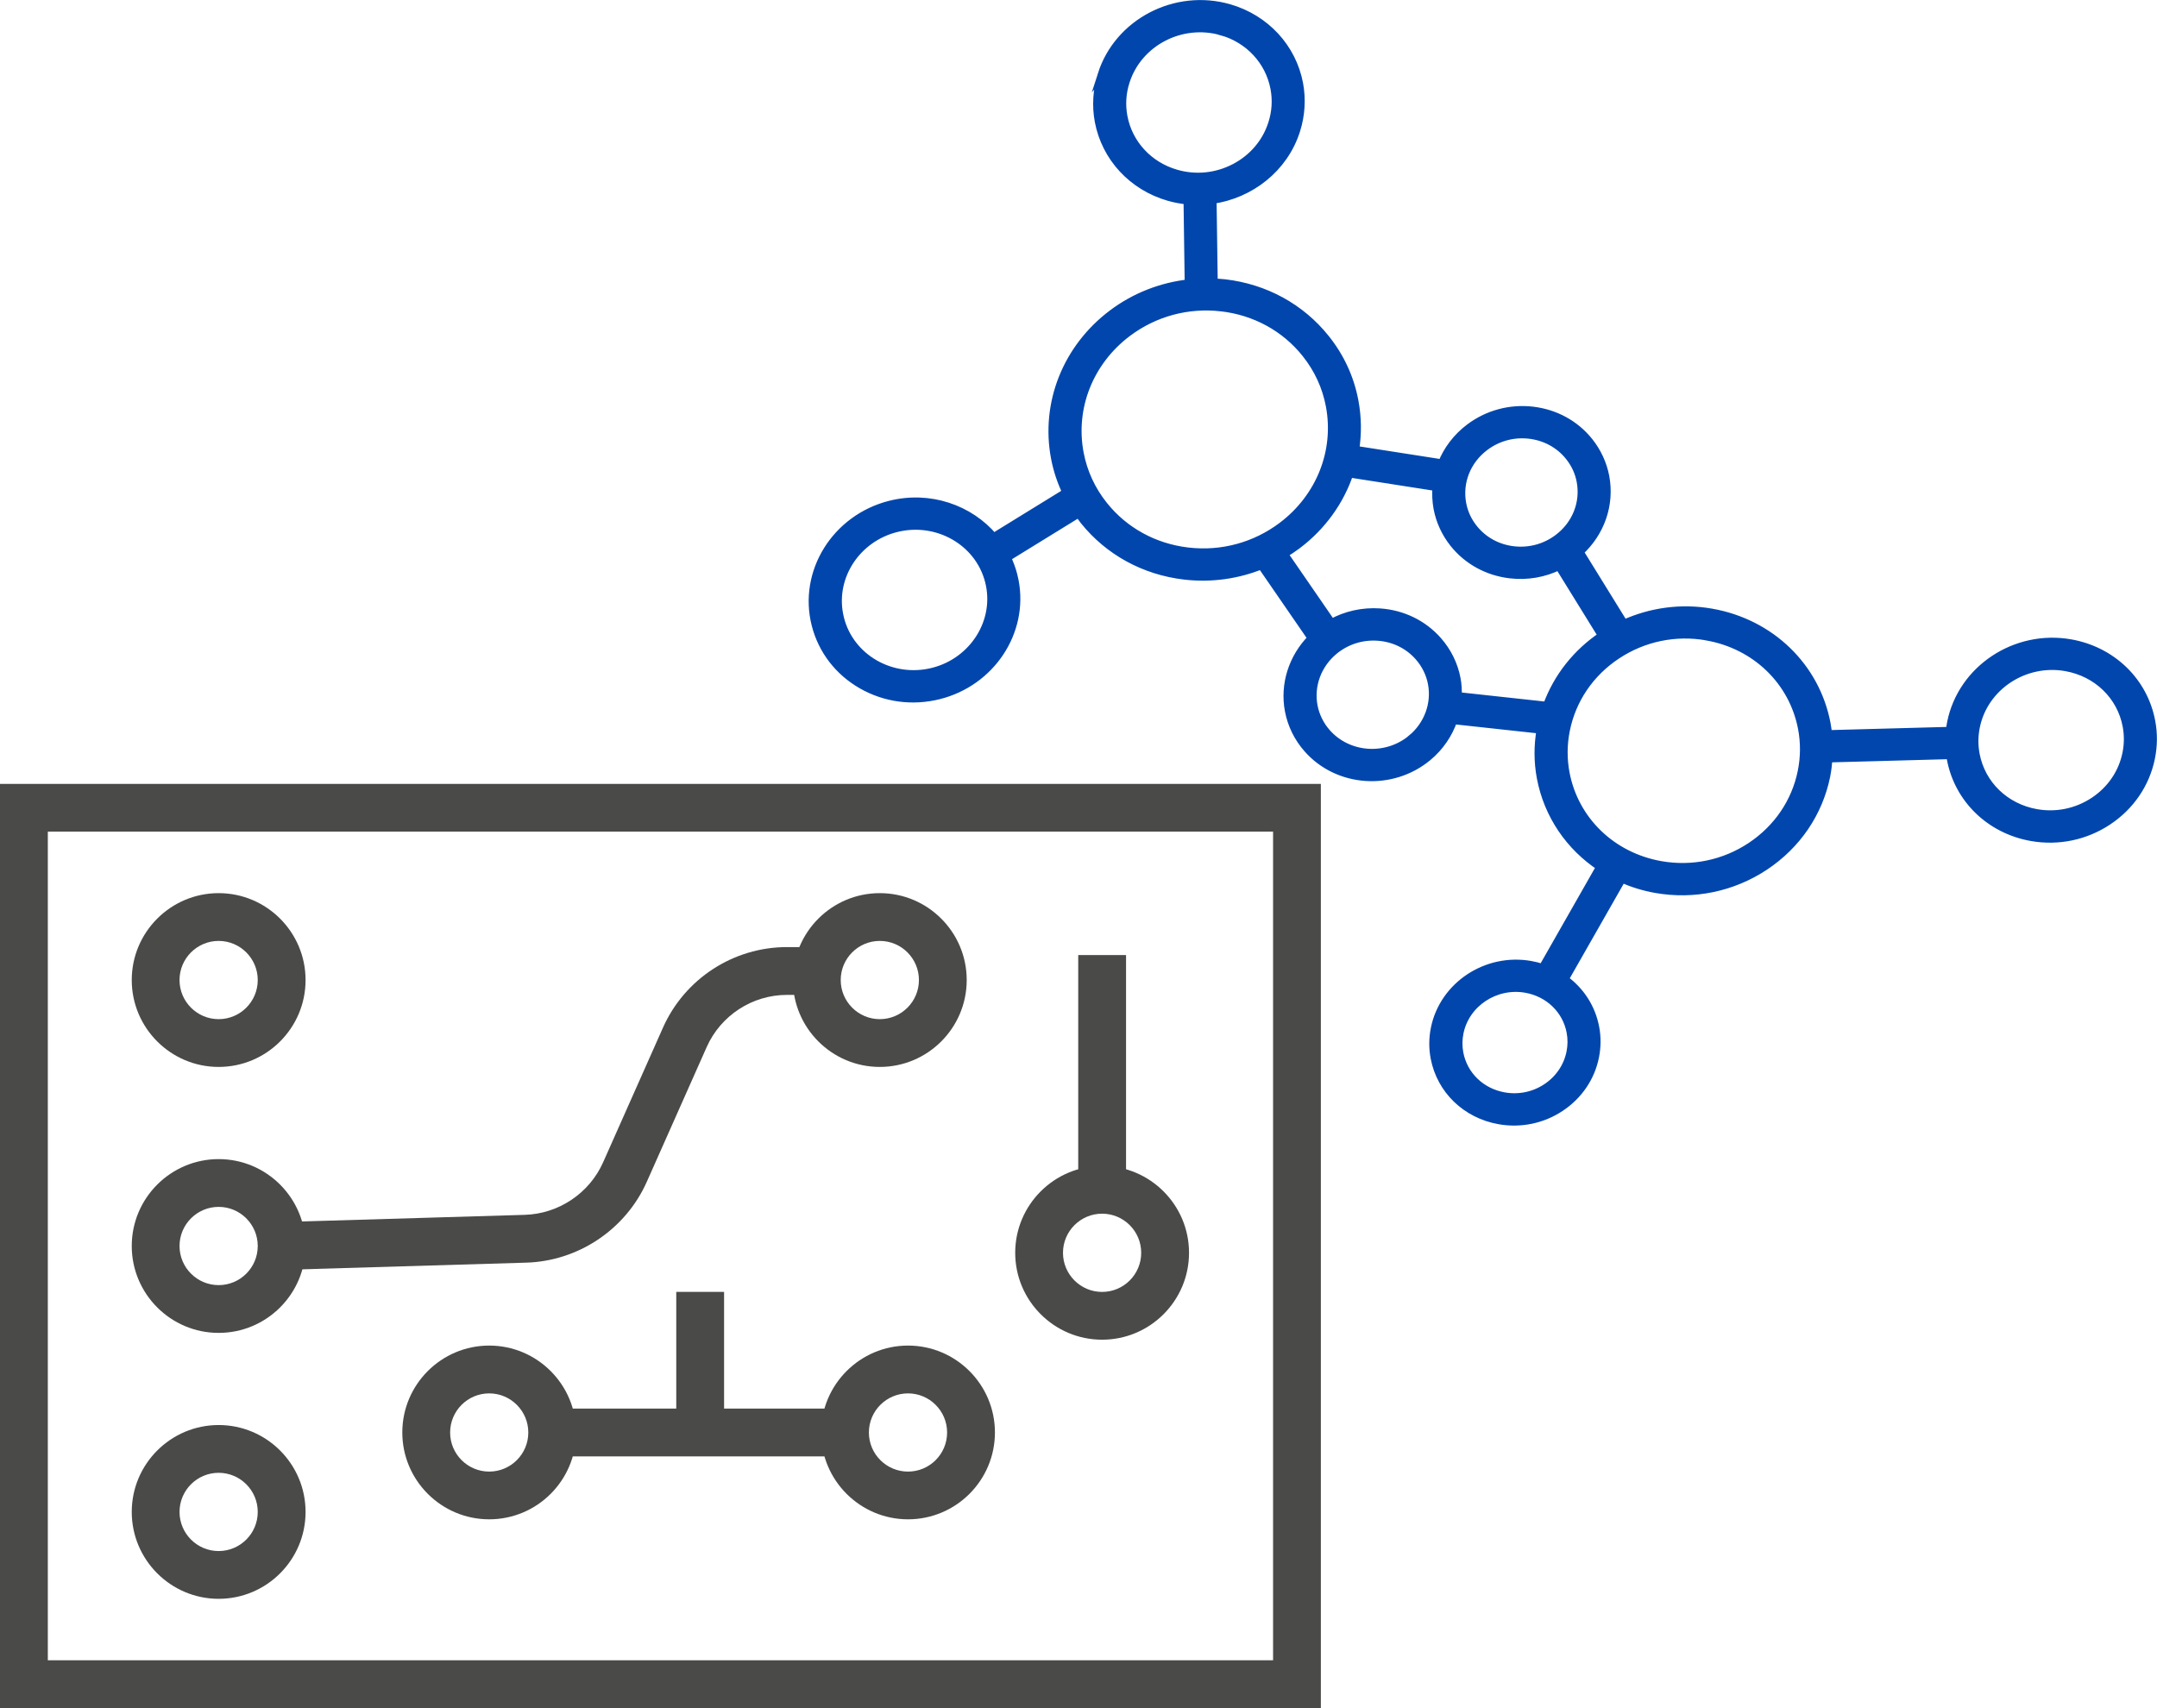 <?xml version="1.0" encoding="UTF-8"?>
<svg id="Ebene_1" xmlns="http://www.w3.org/2000/svg" version="1.1" viewBox="0 0 513.75 406.91">
  <!-- Generator: Adobe Illustrator 29.3.1, SVG Export Plug-In . SVG Version: 2.1.0 Build 151)  -->
  <defs>
    <style>
      .st0 {
        fill: #0046ad;
        stroke: #0046ad;
        stroke-miterlimit: 10;
        stroke-width: 2px;
      }

      .st1 {
        fill: #4a4a49;
      }
    </style>
  </defs>
  <g>
    <path class="st1" d="M314.6,406.91H0v-220.17h314.6v220.17ZM11.39,395.52h291.83v-197.4H11.39v197.4Z"/>
    <path class="st1" d="M52.08,254.17c-11.41,0-20.7-9.28-20.7-20.7s9.29-20.7,20.7-20.7,20.7,9.28,20.7,20.7-9.28,20.7-20.7,20.7ZM52.08,224.15c-5.14,0-9.32,4.18-9.32,9.32s4.18,9.32,9.32,9.32,9.31-4.18,9.31-9.32-4.18-9.32-9.31-9.32Z"/>
    <path class="st1" d="M262.5,319.15c-11.41,0-20.7-9.28-20.7-20.7s9.29-20.7,20.7-20.7,20.7,9.28,20.7,20.7-9.28,20.7-20.7,20.7ZM262.5,289.13c-5.14,0-9.32,4.18-9.32,9.32s4.18,9.32,9.32,9.32,9.31-4.18,9.31-9.32-4.18-9.32-9.31-9.32Z"/>
    <path class="st1" d="M52.08,317.53c-11.41,0-20.7-9.28-20.7-20.7s9.29-20.7,20.7-20.7,20.7,9.28,20.7,20.7-9.28,20.7-20.7,20.7ZM52.08,287.51c-5.14,0-9.32,4.18-9.32,9.32s4.18,9.32,9.32,9.32,9.31-4.18,9.31-9.32-4.18-9.32-9.31-9.32Z"/>
    <path class="st1" d="M52.08,380.88c-11.41,0-20.7-9.28-20.7-20.7s9.29-20.7,20.7-20.7,20.7,9.28,20.7,20.7-9.28,20.7-20.7,20.7ZM52.08,350.86c-5.14,0-9.32,4.18-9.32,9.32s4.18,9.32,9.32,9.32,9.31-4.18,9.31-9.32-4.18-9.32-9.31-9.32Z"/>
    <path class="st1" d="M209.55,254.17c-11.41,0-20.7-9.28-20.7-20.7s9.28-20.7,20.7-20.7,20.7,9.28,20.7,20.7-9.29,20.7-20.7,20.7ZM209.55,224.15c-5.14,0-9.31,4.18-9.31,9.32s4.18,9.32,9.31,9.32,9.32-4.18,9.32-9.32-4.18-9.32-9.32-9.32Z"/>
    <path class="st1" d="M116.52,361.94c-11.41,0-20.7-9.28-20.7-20.69s9.28-20.7,20.7-20.7,20.7,9.28,20.7,20.7-9.28,20.69-20.7,20.69ZM116.52,331.94c-5.14,0-9.31,4.18-9.31,9.32s4.18,9.31,9.31,9.31,9.31-4.17,9.31-9.31-4.18-9.32-9.31-9.32Z"/>
    <path class="st1" d="M216.27,361.94c-11.41,0-20.7-9.28-20.7-20.69s9.29-20.7,20.7-20.7,20.7,9.28,20.7,20.7-9.28,20.69-20.7,20.69ZM216.27,331.94c-5.14,0-9.32,4.18-9.32,9.32s4.18,9.31,9.32,9.31,9.31-4.17,9.31-9.31-4.18-9.32-9.31-9.32Z"/>
    <rect class="st1" x="131.53" y="335.56" width="69.74" height="11.39"/>
    <rect class="st1" x="161.07" y="307.76" width="11.39" height="33.49"/>
    <path class="st1" d="M67.26,302.52l-.33-11.39,57.97-1.72c8.12-.21,15.47-5.13,18.75-12.52l14.26-32.09c5.19-11.65,16.78-19.18,29.53-19.18h7.11v11.39h-7.11c-8.26,0-15.76,4.88-19.12,12.42l-14.26,32.09c-5.06,11.39-16.38,18.96-28.85,19.28l-57.95,1.72Z"/>
    <rect class="st1" x="256.81" y="227.52" width="11.39" height="55.91"/>
  </g>
  <path class="st0" d="M262.46,17.75c-1.16,3.62-1.4,7.48-.71,11.16,1.63,8.58,7.99,15.46,16.62,17.95,1.5.43,3.01.7,4.52.85l.28,19.84c-6.57.74-12.85,3.17-18.23,7.22-10.86,8.18-16.08,21.32-13.62,34.31.55,2.89,1.47,5.63,2.72,8.24l-17.39,10.71c-5.73-6.79-15.23-10.13-24.65-7.75-12.87,3.25-20.9,16.02-17.68,28.57,1.55,6.05,5.46,11.12,10.99,14.28,5.54,3.16,12.04,4.03,18.32,2.45,12.38-3.12,20.29-15.04,18-27.14-.09-.48-.2-.95-.32-1.43-.38-1.47-.9-2.86-1.54-4.19l17.19-10.59c.41.58.77,1.17,1.22,1.72,5.88,7.35,14.39,12.02,23.98,13.13,6.3.73,12.56-.16,18.3-2.48l12.01,17.44c-4.54,4.57-6.63,11-5.44,17.25.63,3.34,2.17,6.47,4.45,9.05,7.21,8.17,20.01,9.05,28.55,1.97,2.87-2.38,4.94-5.45,6.1-8.8l20.86,2.27c-.67,3.84-.67,7.71.05,11.51,1.68,8.87,6.86,16.36,14.16,21.19l-13.77,24.17c-.92-.31-1.88-.55-2.87-.73-10.49-1.86-20.71,4.91-22.77,15.09-.47,2.33-.49,4.68-.05,6.98,1.44,7.62,7.47,13.45,15.35,14.84,5.08.9,10.25-.17,14.55-3.02,4.3-2.85,7.22-7.13,8.21-12.06.47-2.33.49-4.68.05-6.98-.89-4.72-3.55-8.74-7.31-11.46l13.7-24.04c2.53,1.11,5.24,1.96,8.08,2.46,9.06,1.6,18.26-.31,25.92-5.38,7.66-5.08,12.85-12.71,14.63-21.49.28-1.41.44-2.82.54-4.23l29.1-.79c.05.33.08.66.14.99,1.8,9.51,9.32,16.79,19.16,18.53,6.34,1.12,12.79-.21,18.16-3.77,5.37-3.56,9.01-8.9,10.25-15.05.59-2.91.61-5.84.06-8.71-1.8-9.51-9.32-16.78-19.16-18.53-13.1-2.32-25.84,6.13-28.41,18.82-.14.68-.24,1.35-.31,2.03l-29.09.79c-.09-.84-.19-1.68-.35-2.51-2.57-13.58-13.31-23.96-27.34-26.44-7.33-1.3-14.56-.21-20.89,2.66l-10.62-17.19c5.04-4.6,7.39-11.28,6.14-17.92-.57-3.01-1.9-5.89-3.84-8.32-3.29-4.12-8.05-6.72-13.42-7.35-5.37-.62-10.69.82-14.99,4.05-3.01,2.27-5.24,5.22-6.57,8.51l-20.76-3.24c.6-3.81.57-7.74-.17-11.66-1.03-5.46-3.34-10.47-6.86-14.87-5.88-7.36-14.4-12.02-23.98-13.13-.89-.1-1.78-.14-2.67-.18l-.28-19.79c9.04-1.3,17.02-7.47,19.9-16.47,1.16-3.62,1.4-7.48.71-11.16-1.63-8.58-7.99-15.46-16.62-17.95-12.74-3.67-26.34,3.4-30.3,15.78ZM235.61,138.44c2.44,9.48-3.64,19.17-13.38,21.63-9.81,2.47-19.76-3.21-22.18-12.66-.09-.36-.17-.72-.24-1.09-1.73-9.15,4.25-18.18,13.62-20.54,9.8-2.47,19.76,3.21,22.18,12.66ZM492.06,158.89c7.45,1.32,13.14,6.82,14.5,14.02.41,2.17.4,4.39-.05,6.59-.94,4.66-3.7,8.7-7.76,11.39-4.06,2.69-8.94,3.71-13.74,2.86-7.45-1.32-13.14-6.82-14.5-14.02-.41-2.17-.4-4.39.05-6.59,1.94-9.61,11.59-16,21.5-14.25ZM336.24,176.01c-6.06,5.02-15.14,4.4-20.26-1.4-1.62-1.83-2.71-4.05-3.16-6.41-.93-4.89.94-9.94,4.87-13.2,2.93-2.43,6.66-3.63,10.48-3.36,3.83.26,7.3,1.95,9.77,4.76,1.62,1.83,2.71,4.05,3.16,6.41.93,4.89-.94,9.94-4.87,13.2ZM374.13,245.86c.3,1.6.29,3.24-.04,4.86-.69,3.43-2.73,6.42-5.72,8.4-2.99,1.98-6.59,2.73-10.14,2.1-5.49-.97-9.69-5.03-10.69-10.34-.3-1.6-.29-3.24.04-4.86,1.44-7.09,8.55-11.8,15.86-10.51,5.49.97,9.69,5.03,10.69,10.34ZM406.56,151.58c11.65,2.06,20.55,10.67,22.69,21.94.64,3.4.62,6.87-.08,10.31-1.47,7.28-5.79,13.62-12.14,17.83-6.35,4.21-13.99,5.8-21.5,4.47-11.65-2.06-20.55-10.67-22.69-21.94-.64-3.4-.62-6.87.08-10.32,1.47-7.28,5.78-13.62,12.14-17.83,6.35-4.21,13.99-5.8,21.5-4.47ZM364.27,103.52c3.81.44,7.19,2.29,9.52,5.21,1.4,1.75,2.32,3.73,2.73,5.9.98,5.16-1.09,10.38-5.41,13.62-3.05,2.3-6.82,3.32-10.63,2.88-3.81-.44-7.19-2.29-9.52-5.21-1.4-1.75-2.32-3.73-2.73-5.9-.98-5.16,1.1-10.38,5.41-13.62,3.05-2.3,6.83-3.32,10.63-2.88ZM342.19,116c-.14,1.69-.07,3.4.25,5.11.57,3.01,1.9,5.89,3.84,8.32,3.29,4.12,8.05,6.72,13.42,7.35,4.04.47,8.06-.23,11.63-1.99l10.31,16.68c-5.98,4-10.66,9.79-13.16,16.72l-21.32-2.32c.05-1.39-.01-2.78-.28-4.17-.63-3.34-2.17-6.47-4.45-9.05-3.49-3.96-8.38-6.34-13.78-6.71-4.06-.28-8.04.61-11.53,2.53l-11.37-16.51c1.09-.66,2.15-1.36,3.18-2.13,5.95-4.48,10.2-10.46,12.43-17.09l20.82,3.25ZM290.95,73.18c8.03.93,15.16,4.84,20.08,11,2.95,3.69,4.88,7.88,5.75,12.45,2.06,10.88-2.31,21.89-11.41,28.74-6.43,4.84-14.4,7-22.43,6.06-8.03-.93-15.16-4.84-20.08-11-2.95-3.69-4.88-7.88-5.75-12.45-2.06-10.88,2.31-21.89,11.4-28.74,6.43-4.84,14.4-7,22.43-6.06ZM291.01,7.43c6.53,1.88,11.35,7.09,12.58,13.59.53,2.82.36,5.66-.54,8.44-1.45,4.54-4.64,8.28-8.97,10.53-4.33,2.26-9.29,2.76-13.96,1.41-6.53-1.88-11.35-7.09-12.58-13.59-.53-2.82-.36-5.66.54-8.44,3-9.37,13.29-14.72,22.94-11.94Z"/>
</svg>